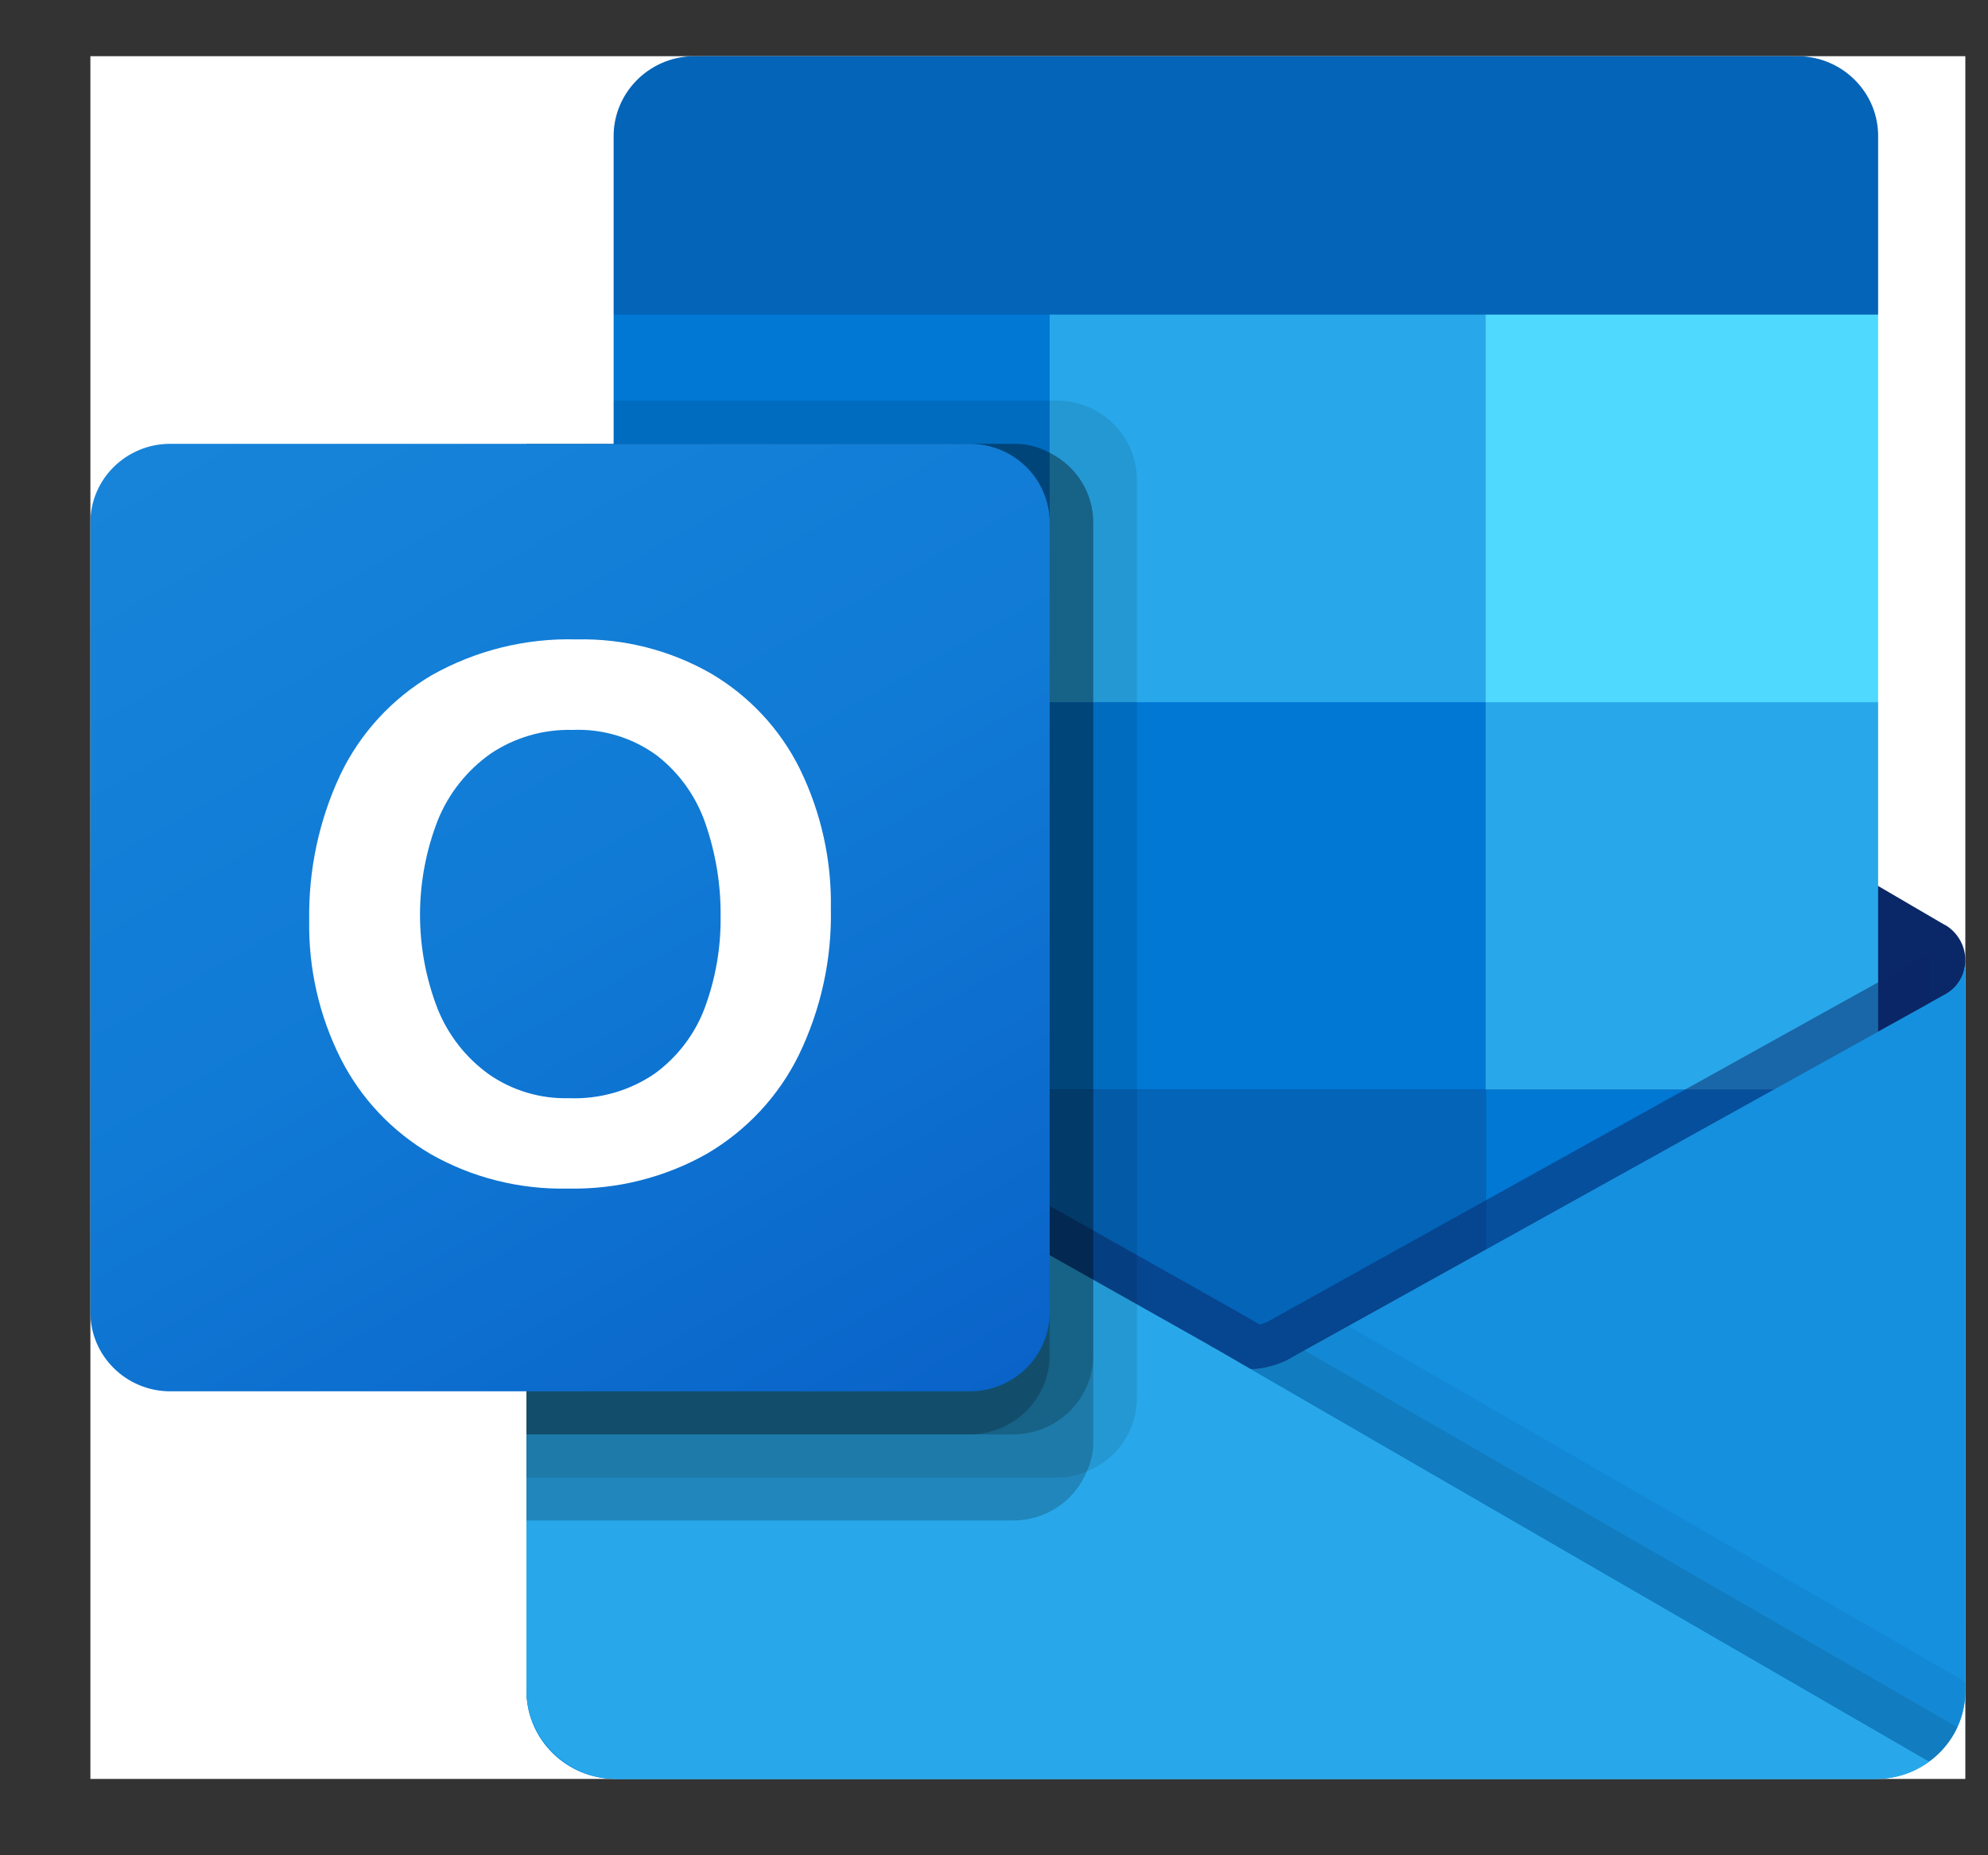 <svg xmlns="http://www.w3.org/2000/svg" width="15" height="14" viewBox="0 0 15 14" fill="none"><rect x="0" y="0" width="15" height="14" fill="#333333" stroke="none"/> <g clip-path="url(#clip0_1094_863)"> <rect width="14.147" height="13" transform="translate(0.682 0.424)" fill="white"/> <path d="M14.829 7.249C14.83 7.14 14.773 7.038 14.679 6.981H14.677L14.671 6.978L9.769 4.111C9.748 4.097 9.726 4.084 9.703 4.072C9.514 3.976 9.289 3.976 9.1 4.072C9.077 4.084 9.055 4.097 9.034 4.111L4.132 6.978L4.126 6.981C3.976 7.073 3.93 7.267 4.023 7.415C4.051 7.459 4.089 7.495 4.134 7.521L9.036 10.388C9.057 10.402 9.079 10.415 9.102 10.426C9.291 10.523 9.516 10.523 9.705 10.426C9.727 10.415 9.749 10.402 9.771 10.388L14.673 7.521C14.771 7.465 14.831 7.361 14.829 7.249Z" fill="#0A2767"/> <path d="M4.703 5.335H7.92V8.248H4.703V5.335ZM14.171 2.374V1.041C14.179 0.708 13.912 0.432 13.575 0.424H5.227C4.89 0.432 4.623 0.708 4.63 1.041V2.374L9.565 3.674L14.171 2.374Z" fill="#0364B8"/> <path d="M4.63 2.374H7.92V5.299H4.63V2.374Z" fill="#0078D4"/> <path d="M11.21 2.374H7.92V5.299L11.21 8.224H14.171V5.299L11.21 2.374Z" fill="#28A8EA"/> <path d="M7.92 5.299H11.21V8.224H7.92V5.299Z" fill="#0078D4"/> <path d="M7.92 8.224H11.21V11.149H7.92V8.224Z" fill="#0364B8"/> <path d="M4.703 8.248H7.92V10.896H4.703V8.248Z" fill="#14447D"/> <path d="M11.21 8.224H14.171V11.149H11.21V8.224Z" fill="#0078D4"/> <path d="M14.679 7.503L14.672 7.507L9.77 10.23C9.749 10.243 9.727 10.256 9.705 10.267C9.621 10.306 9.531 10.328 9.439 10.332L9.171 10.177C9.148 10.166 9.126 10.153 9.105 10.14L4.137 7.339H4.135L3.972 7.249V12.762C3.975 13.13 4.279 13.426 4.651 13.424H14.161C14.167 13.424 14.172 13.421 14.178 13.421C14.256 13.416 14.334 13.4 14.408 13.374C14.44 13.361 14.471 13.345 14.5 13.326C14.523 13.314 14.56 13.287 14.56 13.287C14.729 13.164 14.829 12.969 14.829 12.762V7.249C14.829 7.354 14.772 7.452 14.679 7.503Z" fill="url(#paint0_linear_1094_863)"/> <path opacity="0.5" d="M14.566 7.228V7.566L9.44 11.052L4.134 7.341C4.134 7.339 4.132 7.338 4.13 7.338L3.643 7.049V6.805L3.844 6.802L4.269 7.042L4.278 7.046L4.315 7.068C4.315 7.068 9.302 9.88 9.315 9.886L9.506 9.996C9.523 9.99 9.539 9.984 9.559 9.977C9.569 9.97 14.51 7.224 14.51 7.224L14.566 7.228Z" fill="#0A2767"/> <path d="M14.679 7.503L14.672 7.507L9.77 10.231C9.749 10.244 9.727 10.256 9.705 10.267C9.514 10.359 9.292 10.359 9.101 10.267C9.079 10.256 9.057 10.244 9.035 10.231L4.133 7.507L4.127 7.503C4.033 7.453 3.973 7.355 3.972 7.249V12.762C3.975 13.13 4.278 13.426 4.651 13.424C4.651 13.424 4.651 13.424 4.651 13.424H14.151C14.523 13.426 14.827 13.13 14.829 12.762C14.829 12.762 14.829 12.762 14.829 12.762V7.249C14.829 7.354 14.772 7.452 14.679 7.503Z" fill="#1490DF"/> <path opacity="0.1" d="M9.842 10.19L9.768 10.231C9.747 10.244 9.725 10.257 9.703 10.268C9.622 10.307 9.534 10.33 9.444 10.335L11.309 12.514L14.563 13.289C14.652 13.222 14.723 13.135 14.769 13.034L9.842 10.19Z" fill="black"/> <path opacity="0.05" d="M10.174 10.006L9.768 10.231C9.747 10.245 9.725 10.257 9.703 10.268C9.622 10.307 9.534 10.33 9.444 10.335L10.318 12.715L14.564 13.288C14.731 13.164 14.829 12.969 14.829 12.762V12.691L10.174 10.006Z" fill="black"/> <path d="M4.66 13.424H14.15C14.296 13.425 14.438 13.379 14.556 13.294L9.171 10.178C9.148 10.166 9.126 10.154 9.105 10.14L4.137 7.339H4.135L3.972 7.249V12.743C3.972 13.119 4.28 13.424 4.66 13.424V13.424Z" fill="#28A8EA"/> <path opacity="0.1" d="M8.578 3.619V10.551C8.578 10.794 8.428 11.013 8.2 11.104C8.129 11.134 8.053 11.149 7.976 11.149H3.972V3.348H4.63V3.023H7.976C8.309 3.025 8.578 3.291 8.578 3.619Z" fill="black"/> <path opacity="0.2" d="M8.249 3.944V10.877C8.25 10.955 8.233 11.033 8.2 11.104C8.109 11.327 7.89 11.473 7.647 11.474H3.972V3.349H7.647C7.743 3.348 7.837 3.371 7.92 3.417C8.122 3.517 8.249 3.721 8.249 3.944Z" fill="black"/> <path opacity="0.2" d="M8.249 3.944V10.227C8.248 10.555 7.98 10.821 7.647 10.824H3.972V3.349H7.647C7.743 3.348 7.837 3.371 7.92 3.417C8.122 3.517 8.249 3.721 8.249 3.944Z" fill="black"/> <path opacity="0.2" d="M7.92 3.944V10.227C7.92 10.555 7.651 10.822 7.318 10.824H3.972V3.349H7.318C7.651 3.349 7.921 3.615 7.92 3.944C7.92 3.944 7.92 3.944 7.92 3.944Z" fill="black"/> <path d="M1.285 3.349H7.317C7.65 3.349 7.92 3.615 7.92 3.944V9.903C7.92 10.232 7.65 10.499 7.317 10.499H1.285C0.952 10.499 0.682 10.232 0.682 9.903V3.944C0.682 3.615 0.952 3.349 1.285 3.349Z" fill="url(#paint1_linear_1094_863)"/> <path d="M2.567 5.848C2.716 5.535 2.956 5.273 3.256 5.096C3.589 4.908 3.968 4.814 4.351 4.825C4.706 4.817 5.056 4.906 5.364 5.082C5.653 5.252 5.886 5.502 6.034 5.8C6.195 6.129 6.276 6.491 6.269 6.857C6.277 7.239 6.194 7.617 6.027 7.962C5.875 8.271 5.635 8.529 5.336 8.705C5.017 8.886 4.653 8.977 4.285 8.969C3.923 8.977 3.564 8.888 3.25 8.709C2.958 8.538 2.723 8.289 2.571 7.989C2.408 7.665 2.327 7.307 2.333 6.946C2.327 6.567 2.406 6.192 2.567 5.848ZM3.302 7.613C3.381 7.81 3.515 7.982 3.689 8.107C3.866 8.23 4.078 8.293 4.294 8.287C4.525 8.296 4.751 8.231 4.941 8.101C5.112 7.976 5.243 7.804 5.317 7.607C5.399 7.386 5.44 7.152 5.437 6.917C5.44 6.679 5.401 6.443 5.324 6.218C5.255 6.015 5.129 5.836 4.959 5.703C4.775 5.567 4.549 5.498 4.319 5.508C4.098 5.502 3.881 5.566 3.699 5.689C3.522 5.815 3.385 5.988 3.304 6.188C3.125 6.646 3.124 7.154 3.302 7.613L3.302 7.613Z" fill="white"/> <path d="M11.21 2.374H14.171V5.299H11.21V2.374Z" fill="#50D9FF"/> </g> <defs> <linearGradient id="paint0_linear_1094_863" x1="9.401" y1="7.249" x2="9.401" y2="13.424" gradientUnits="userSpaceOnUse"> <stop stop-color="#35B8F1"/> <stop offset="1" stop-color="#28A8EA"/> </linearGradient> <linearGradient id="paint1_linear_1094_863" x1="1.94" y1="2.883" x2="6.577" y2="11.013" gradientUnits="userSpaceOnUse"> <stop stop-color="#1784D9"/> <stop offset="0.5" stop-color="#107AD5"/> <stop offset="1" stop-color="#0A63C9"/> </linearGradient> <clipPath id="clip0_1094_863"> <rect width="14.147" height="13" fill="white" transform="translate(0.682 0.424)"/> </clipPath> </defs> </svg>